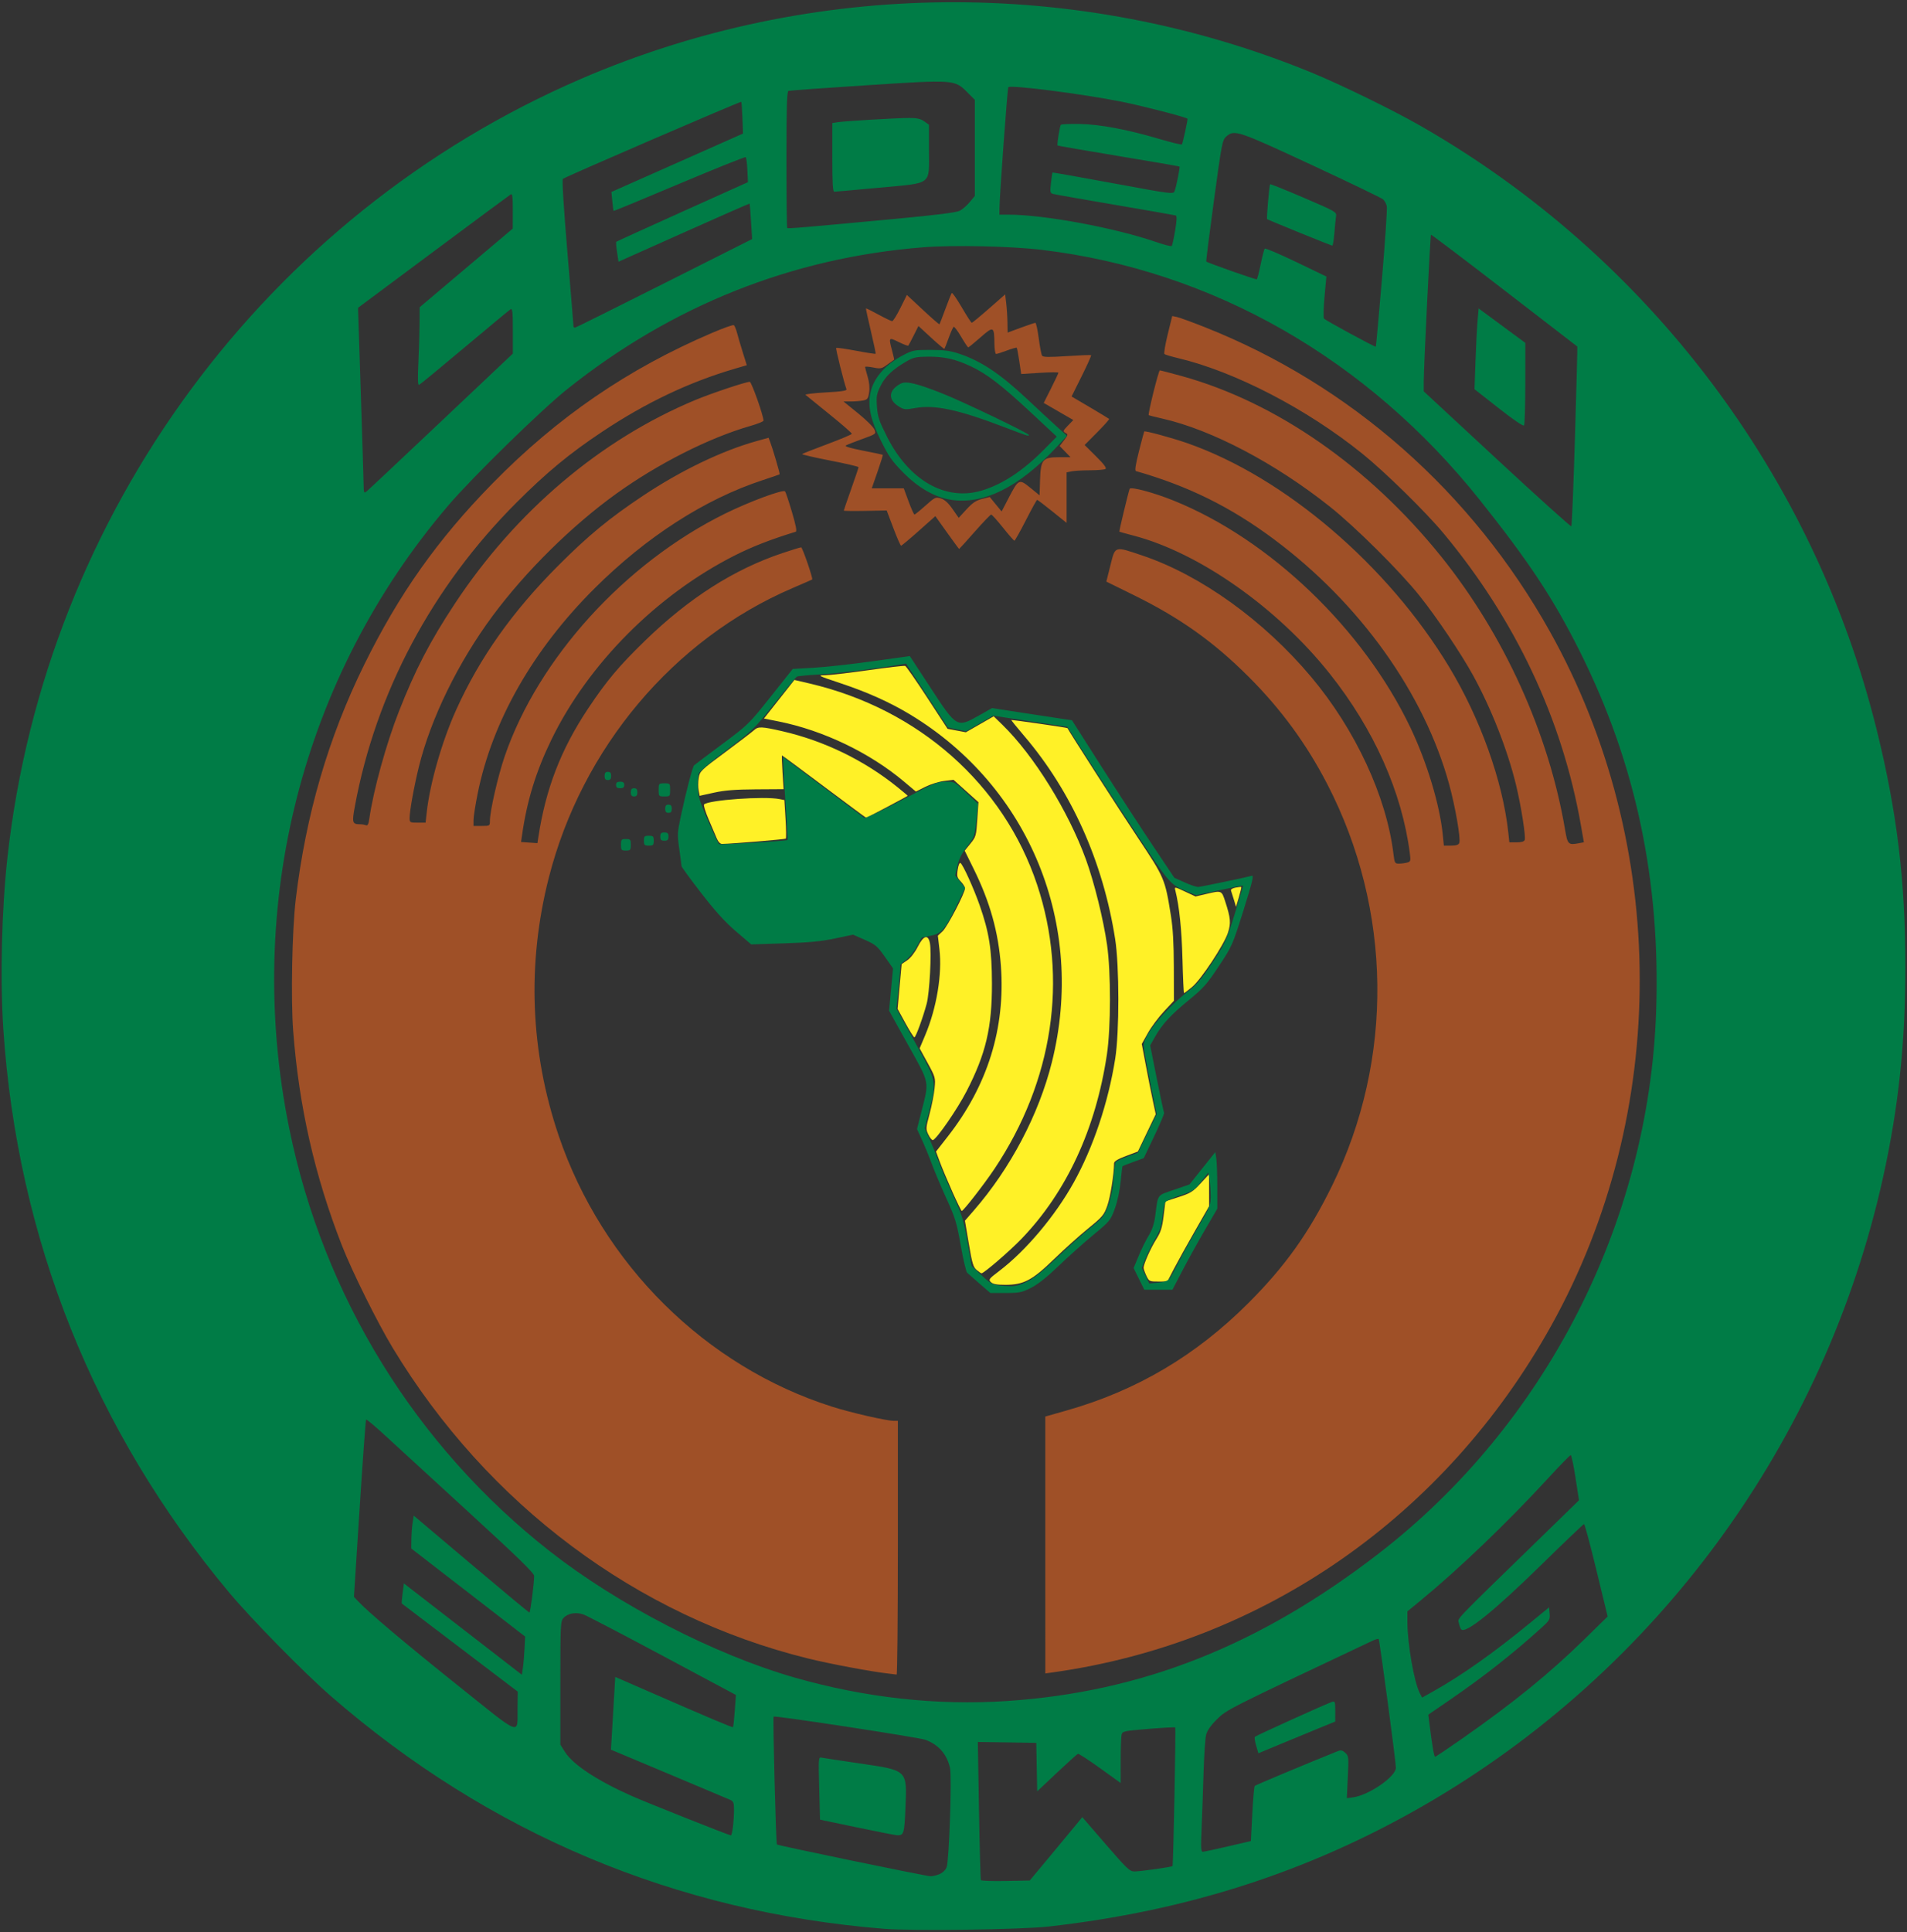 <?xml version="1.0" encoding="UTF-8" standalone="no"?>
<svg
   xmlns:dc="http://purl.org/dc/elements/1.1/"
   xmlns:cc="http://creativecommons.org/ns#"
   xmlns:rdf="http://www.w3.org/1999/02/22-rdf-syntax-ns#"
   xmlns:svg="http://www.w3.org/2000/svg"
   xmlns="http://www.w3.org/2000/svg"
   viewBox="0 0 372.48 377.28"
   height="377.28"
   width="372.48"
   id="svg2"
   version="1.1">
  <rect x="0" y="0" width="372.48" height="377.28" fill="#333333" stroke="none"/>
  <defs
     id="defs6" />
  <g
     transform="translate(-219.576,-697.479)"
     id="g4589">
    <path
       id="path4575"
       d="m 413.113,947.826 c -0.493,-0.493 -0.382,-0.642 1.611,-2.151 5.199,-3.936 10.946,-10.757 14.583,-17.309 3.813,-6.868 6.741,-15.614 8.098,-24.181 0.817,-5.162 0.809,-18.097 -0.015,-23.349 -2.37,-15.108 -8.523,-28.834 -17.786,-39.679 -1.41,-1.651 -2.529,-3.036 -2.486,-3.079 0.083,-0.083 10.918,1.477 10.96,1.578 0.232,0.557 10.142,15.983 13.702,21.331 5.276,7.924 5.337,8.068 6.488,15.209 0.405,2.513 0.572,5.407 0.583,10.112 l 0.016,6.592 -1.948,2.083 c -1.071,1.146 -2.484,3.042 -3.139,4.213 l -1.191,2.129 0.803,4.235 c 0.442,2.329 1.055,5.418 1.364,6.863 l 0.561,2.629 -1.745,3.638 -1.745,3.638 -2.32,0.873 c -1.61,0.606 -2.322,1.039 -2.326,1.413 -0.023,2.17 -0.727,6.602 -1.313,8.261 -0.655,1.856 -0.923,2.175 -3.773,4.498 -1.687,1.375 -4.659,4.044 -6.604,5.93 -4.296,4.166 -5.964,5.051 -9.524,5.051 -1.735,0 -2.456,-0.134 -2.852,-0.53 z m 30.372,-1.241 c -0.297,-0.622 -0.539,-1.323 -0.539,-1.557 0,-0.743 1.36,-3.808 2.482,-5.592 0.882,-1.402 1.146,-2.244 1.43,-4.55 l 0.348,-2.83 2.59,-0.836 c 2.296,-0.741 2.779,-1.041 4.262,-2.65 l 1.672,-1.814 0.008,3.121 0.008,3.121 -2.8,4.893 c -1.54,2.691 -3.376,6.001 -4.08,7.356 l -1.28,2.462 -1.781,0.003 c -1.725,0.003 -1.798,-0.032 -2.32,-1.127 z m -33.151,-1.133 c -0.661,-0.55 -0.881,-1.288 -1.529,-5.13 l -0.757,-4.487 1.723,-1.979 c 7.165,-8.229 12.704,-18.743 15.264,-28.976 6.691,-26.745 -4.334,-53.776 -27.685,-67.881 -3.966,-2.396 -8.331,-4.357 -13.604,-6.114 -4.386,-1.461 -4.552,-1.546 -3.04,-1.557 0.88,-0.006 4.686,-0.449 8.459,-0.983 3.772,-0.534 7.019,-0.91 7.216,-0.835 0.197,0.075 2.139,2.869 4.317,6.208 l 3.959,6.071 1.785,0.339 1.785,0.339 2.72,-1.559 2.72,-1.559 1.708,1.664 c 6.136,5.977 12.874,16.843 16.312,26.304 1.616,4.448 3.404,11.67 4.119,16.64 0.771,5.356 0.756,16.199 -0.029,21.44 -2.172,14.504 -7.852,26.778 -16.624,35.923 -2.318,2.417 -7.421,6.815 -7.874,6.787 -0.095,-0.006 -0.52,-0.3 -0.944,-0.653 z m -4.743,-15.265 c -0.921,-2.063 -2.017,-4.672 -2.435,-5.799 l -0.76,-2.048 2.306,-2.95 c 7.78,-9.953 11.267,-21.145 10.372,-33.296 -0.488,-6.623 -2.134,-12.497 -5.304,-18.925 l -1.769,-3.587 1.119,-1.373 c 1.072,-1.315 1.129,-1.515 1.344,-4.733 l 0.224,-3.36 -2.432,-2.183 -2.432,-2.183 -1.84,0.225 c -1.012,0.124 -2.667,0.64 -3.678,1.147 l -1.838,0.922 -2.322,-1.953 c -6.693,-5.631 -15.773,-9.988 -24.435,-11.726 l -2.913,-0.584 2.273,-2.888 c 1.25,-1.589 2.587,-3.284 2.971,-3.767 l 0.698,-0.879 2.982,0.697 c 21.277,4.976 37.903,19.682 44.432,39.302 6.117,18.379 3.122,38.319 -8.33,55.458 -2.003,2.997 -6.07,8.229 -6.4,8.232 -0.088,9.6e-4 -0.914,-1.686 -1.835,-3.749 z m -4.673,-11.136 c -0.534,-1.12 -0.527,-1.251 0.229,-4.086 0.429,-1.611 0.868,-3.865 0.975,-5.009 0.19,-2.037 0.162,-2.138 -1.363,-4.924 l -1.557,-2.844 1.078,-2.556 c 2.256,-5.35 3.351,-11.961 2.786,-16.819 l -0.306,-2.627 0.936,-0.876 c 0.917,-0.858 4.362,-7.466 4.367,-8.378 0.002,-0.254 -0.368,-0.85 -0.822,-1.324 -0.732,-0.764 -0.8,-1.027 -0.604,-2.334 0.131,-0.875 0.353,-1.391 0.547,-1.272 0.473,0.292 2.583,4.938 3.73,8.212 1.868,5.33 2.396,8.677 2.411,15.26 0.019,8.658 -1.181,13.755 -4.976,21.12 -1.765,3.425 -5.772,9.246 -6.541,9.5 -0.186,0.061 -0.586,-0.409 -0.89,-1.045 z m -4.502,-21.797 -1.524,-2.782 0.397,-4.367 0.397,-4.367 1.094,-0.75 c 0.645,-0.442 1.48,-1.514 2.034,-2.612 1.139,-2.257 2.056,-2.531 2.396,-0.717 0.349,1.859 -0.074,9.723 -0.635,11.815 -0.736,2.745 -2.135,6.56 -2.406,6.56 -0.127,0 -0.916,-1.252 -1.754,-2.782 z M 450.538,884.756 c -0.146,-5.769 -0.621,-10.332 -1.4,-13.439 -0.178,-0.71 -0.152,-0.706 1.886,0.248 l 2.066,0.967 2.048,-0.483 c 3.08,-0.726 3.034,-0.744 3.767,1.508 1.041,3.2 1.124,4.183 0.512,6.061 -0.766,2.351 -5.235,9.109 -6.995,10.579 -0.79,0.66 -1.499,1.2 -1.576,1.2 -0.077,0 -0.215,-2.988 -0.307,-6.64 z m 10.053,-11.576 c -0.226,-0.754 -0.48,-1.552 -0.565,-1.774 -0.097,-0.252 0.231,-0.48 0.874,-0.609 0.566,-0.113 1.072,-0.163 1.124,-0.11 0.053,0.053 -0.156,0.943 -0.463,1.979 l -0.559,1.884 z M 359.596,861.236 c -0.241,-0.572 -0.958,-2.252 -1.594,-3.733 -0.636,-1.481 -1.043,-2.806 -0.905,-2.944 0.869,-0.869 11.755,-1.645 14.729,-1.05 l 0.958,0.192 0.226,3.677 c 0.125,2.022 0.148,3.755 0.053,3.85 -0.143,0.143 -10.476,1.005 -12.452,1.039 -0.352,0.006 -0.747,-0.395 -1.014,-1.03 z m 20.951,-10.16 c -4.459,-3.344 -8.16,-6.08 -8.224,-6.08 -0.064,0 -0.02,1.48 0.097,3.289 l 0.213,3.289 -5.403,0.034 c -4.042,0.025 -6.107,0.189 -8.2,0.649 l -2.797,0.615 -0.199,-1.059 c -0.109,-0.583 -0.103,-1.67 0.015,-2.417 0.206,-1.313 0.376,-1.478 5.175,-5.038 2.729,-2.024 5.269,-3.964 5.644,-4.31 0.801,-0.74 1.48,-0.714 5.519,0.213 8.149,1.87 15.99,5.677 22.48,10.915 1.1,0.888 2,1.648 2,1.69 1e-5,0.084 -7.953,4.292 -8.112,4.292 -0.055,0 -3.748,-2.736 -8.208,-6.08 z"
       style="fill:#fff127;fill-opacity:1;stroke-width:0.32" />
    <path
       id="path4573"
       d="m 393.346,1024.294 c -3.301,-0.351 -11.517,-1.883 -15.927,-2.971 -33.448,-8.246 -62.638,-30.063 -81.126,-60.633 -3.008,-4.973 -7.927,-14.886 -9.932,-20.015 -5.33,-13.632 -8.398,-27.141 -9.521,-41.92 -0.471,-6.196 -0.21,-19.678 0.495,-25.6 1.975,-16.585 6.375,-31.668 13.395,-45.92 6.779,-13.763 14.311,-24.402 25.001,-35.317 12.726,-12.993 26.485,-22.424 42.971,-29.457 2.153,-0.918 4.044,-1.591 4.201,-1.494 0.157,0.097 0.446,0.791 0.642,1.542 0.196,0.751 0.704,2.472 1.128,3.824 l 0.771,2.458 -2.289,0.669 c -8.954,2.618 -17.425,6.64 -25.969,12.331 -6.374,4.245 -10.77,7.875 -16.658,13.754 -16.552,16.525 -27.592,37.272 -31.659,59.499 -0.562,3.07 -0.47,3.376 1.011,3.386 0.382,0 0.904,0.086 1.161,0.184 0.354,0.136 0.52,-0.194 0.686,-1.36 0.782,-5.483 3.29,-14.559 5.763,-20.852 3.216,-8.186 6.072,-13.69 10.901,-21.007 11.935,-18.086 28.497,-32.108 47.034,-39.824 3.124,-1.3 9.824,-3.537 10.596,-3.537 0.345,0 2.685,6.609 2.685,7.585 0,0.163 -1.188,0.637 -2.64,1.055 -7.989,2.297 -17.992,7.359 -26.16,13.239 -8.629,6.211 -17.665,15.136 -24.079,23.782 -6.743,9.09 -12.112,20.071 -14.443,29.539 -0.933,3.789 -1.799,8.585 -1.799,9.962 0,0.885 0.056,0.918 1.559,0.918 h 1.559 l 0.22,-2 c 0.625,-5.674 2.975,-13.865 5.736,-19.988 4.605,-10.212 11.009,-19.255 20.026,-28.274 5.842,-5.844 9.899,-9.183 16.496,-13.579 7.394,-4.926 15.397,-8.775 22.18,-10.667 l 2.336,-0.651 0.284,0.748 c 0.567,1.491 1.976,6.306 1.872,6.394 -0.059,0.05 -1.547,0.562 -3.307,1.139 -11.284,3.699 -22.691,11.037 -32.825,21.117 -12.023,11.959 -19.993,25.933 -22.84,40.042 -0.448,2.222 -0.815,4.562 -0.815,5.2 v 1.16 h 1.6 c 1.579,0 1.6,-0.013 1.6,-1 0,-1.901 1.579,-8.789 2.891,-12.607 6.561,-19.103 23.472,-37.72 43.029,-47.371 4.704,-2.322 11.315,-4.776 11.729,-4.355 0.115,0.117 0.715,1.914 1.334,3.993 0.777,2.612 1.009,3.816 0.751,3.895 -4.874,1.495 -8.496,2.904 -11.916,4.633 -15.202,7.689 -28.65,21.205 -35.83,36.012 -3.006,6.2 -4.744,11.859 -5.714,18.609 l -0.191,1.329 1.6,0.111 1.6,0.111 0.171,-1.12 c 1.45,-9.513 4.416,-17.189 9.72,-25.155 3.604,-5.413 6.044,-8.32 11.117,-13.245 8.606,-8.354 17.397,-13.957 26.872,-17.126 1.831,-0.613 3.464,-1.114 3.629,-1.114 0.255,0 2.349,6.093 2.157,6.277 -0.037,0.035 -1.77,0.794 -3.851,1.687 -23.232,9.959 -41.134,31.225 -47.59,56.529 -4.29,16.815 -3.633,34.006 1.927,50.387 8.526,25.122 28.69,45.093 53.445,52.932 3.705,1.173 10.586,2.748 12.006,2.748 h 0.795 v 24.8 c 0,13.64 -0.108,24.777 -0.24,24.749 -0.132,-0.028 -0.744,-0.105 -1.36,-0.17 z m 30.4,-25.138 v -25.079 l 4.171,-1.184 c 13.676,-3.883 25.266,-10.735 35.522,-21 7.173,-7.18 11.781,-13.643 16.323,-22.897 12.118,-24.686 11.763,-53.871 -0.954,-78.433 -4.071,-7.863 -9.032,-14.63 -15.357,-20.947 -6.816,-6.808 -13.37,-11.472 -22.304,-15.874 l -5.478,-2.699 0.798,-3.183 c 0.961,-3.833 0.728,-3.763 6.252,-1.904 11.395,3.834 23.711,12.688 32.943,23.681 8.668,10.322 14.741,23.392 16.096,34.64 0.207,1.72 0.277,1.84 1.065,1.836 0.464,0 1.178,-0.094 1.587,-0.204 0.693,-0.186 0.73,-0.311 0.534,-1.836 -1.53,-11.928 -7.009,-24.199 -15.662,-35.076 -10.217,-12.843 -25.471,-23.576 -38.262,-26.924 -1.492,-0.391 -2.756,-0.739 -2.808,-0.774 -0.085,-0.058 1.685,-7.425 2.009,-8.364 0.168,-0.486 4.701,0.721 8.573,2.282 18.826,7.59 37.07,25.075 46.277,44.353 3.201,6.702 5.722,15.042 6.307,20.867 l 0.217,2.16 h 1.406 c 1.015,0 1.463,-0.148 1.61,-0.531 0.306,-0.798 -0.774,-7.032 -1.982,-11.441 -4.867,-17.757 -17.401,-35.296 -34.169,-47.81 -8.487,-6.334 -16.766,-10.427 -27.003,-13.349 -0.258,-0.074 -0.082,-1.247 0.585,-3.885 0.525,-2.079 0.988,-3.812 1.028,-3.853 0.18,-0.18 5.455,1.252 8.387,2.276 19.034,6.646 39.138,23.811 51.151,43.673 6.097,10.081 10.469,22.285 11.563,32.28 l 0.219,2 h 1.409 c 0.939,0 1.468,-0.155 1.588,-0.467 0.244,-0.635 -0.702,-6.624 -1.694,-10.733 -1.639,-6.787 -4.851,-14.976 -8.411,-21.44 -2.351,-4.269 -7.128,-11.366 -10.448,-15.52 -3.83,-4.793 -12.529,-13.436 -17.498,-17.385 -10.688,-8.494 -23.082,-15.009 -32.709,-17.194 -1.408,-0.32 -2.614,-0.62 -2.679,-0.667 -0.212,-0.153 1.919,-8.754 2.169,-8.754 0.133,0 2.03,0.492 4.216,1.095 18.421,5.072 36.625,17.718 50.712,35.225 12.326,15.319 21.054,34.567 24.235,53.44 0.47,2.788 0.639,2.954 2.618,2.583 l 1.046,-0.196 -0.603,-3.433 c -3.617,-20.595 -12.767,-40.017 -26.793,-56.873 -3.512,-4.22 -11.47,-12.023 -15.915,-15.604 -10.838,-8.732 -24.873,-16.001 -35.966,-18.629 -1.32,-0.313 -2.513,-0.67 -2.65,-0.794 -0.138,-0.124 0.148,-1.845 0.635,-3.824 l 0.885,-3.599 0.883,0.177 c 0.486,0.097 2.936,0.989 5.445,1.981 28.473,11.261 52.239,32.219 67.465,59.492 23.282,41.705 23.367,93.937 0.221,135.52 -20.718,37.221 -56.204,61.904 -97.283,67.666 l -1.52,0.213 z m -19.188,-197.686 -2.289,-3.206 -3.244,2.886 c -1.784,1.587 -3.336,2.886 -3.45,2.886 -0.113,0 -0.791,-1.548 -1.507,-3.44 l -1.301,-3.44 -4.19,0.08 c -2.305,0.044 -4.19,0.017 -4.19,-0.059 0,-0.076 0.648,-1.965 1.44,-4.198 0.792,-2.233 1.44,-4.157 1.44,-4.276 0,-0.119 -2.516,-0.706 -5.59,-1.304 -3.075,-0.598 -5.515,-1.163 -5.422,-1.256 0.093,-0.093 2.302,-0.964 4.909,-1.937 2.607,-0.973 4.763,-1.881 4.791,-2.019 0.027,-0.138 -1.934,-1.851 -4.359,-3.806 -2.425,-1.955 -4.532,-3.665 -4.682,-3.799 -0.15,-0.134 1.622,-0.348 3.938,-0.476 3.167,-0.175 4.173,-0.332 4.058,-0.633 -0.47,-1.225 -2.143,-7.921 -2.012,-8.053 0.086,-0.086 1.831,0.161 3.878,0.548 2.048,0.387 3.768,0.651 3.824,0.586 0.056,-0.065 -0.361,-2.062 -0.925,-4.438 -0.564,-2.376 -0.995,-4.361 -0.958,-4.412 0.037,-0.051 1.13,0.487 2.429,1.196 1.299,0.708 2.51,1.289 2.69,1.292 0.181,0 0.901,-1.149 1.6,-2.559 l 1.271,-2.563 3.134,2.922 c 1.724,1.607 3.18,2.869 3.236,2.803 0.056,-0.066 0.577,-1.415 1.158,-2.999 0.581,-1.584 1.141,-2.979 1.244,-3.101 0.103,-0.121 0.98,1.136 1.948,2.795 0.968,1.659 1.847,3.018 1.954,3.021 0.106,0 1.618,-1.244 3.36,-2.771 l 3.166,-2.776 0.208,1.736 c 0.115,0.955 0.223,2.632 0.24,3.728 l 0.032,1.992 2.582,-0.952 c 1.42,-0.523 2.697,-0.952 2.839,-0.952 0.141,0 0.436,1.349 0.654,2.999 0.218,1.649 0.508,3.179 0.645,3.4 0.194,0.314 1.244,0.336 4.844,0.102 2.528,-0.165 4.663,-0.248 4.744,-0.186 0.081,0.062 -0.744,1.903 -1.834,4.09 l -1.981,3.977 3.594,2.119 c 1.977,1.165 3.658,2.182 3.737,2.259 0.079,0.077 -0.966,1.255 -2.321,2.618 l -2.464,2.478 2.234,2.217 c 1.545,1.533 2.113,2.294 1.841,2.467 -0.216,0.138 -1.564,0.252 -2.994,0.255 -1.43,0 -3.05,0.095 -3.6,0.205 l -1,0.2 v 4.931 4.931 l -2.797,-2.251 c -1.538,-1.238 -2.87,-2.249 -2.96,-2.247 -0.09,0 -1.082,1.802 -2.204,4 -1.122,2.198 -2.13,3.988 -2.24,3.978 -0.11,-0.01 -1.115,-1.162 -2.233,-2.56 -1.118,-1.398 -2.15,-2.541 -2.294,-2.541 -0.143,0 -1.594,1.512 -3.223,3.36 -1.63,1.848 -2.996,3.36 -3.036,3.36 -0.04,0 -1.103,-1.442 -2.362,-3.206 z m 6.821,-6.558 1.519,-0.386 1.158,1.413 1.158,1.413 1.383,-2.658 c 1.925,-3.7 2.034,-3.751 4.23,-1.96 l 1.8,1.467 0.093,-2.996 c 0.124,-3.988 0.508,-4.449 3.706,-4.449 h 2.247 l -1.06,-1.093 -1.06,-1.093 0.855,-1.121 c 0.801,-1.05 0.818,-1.141 0.277,-1.446 -0.531,-0.299 -0.492,-0.414 0.477,-1.417 l 1.056,-1.092 -2.889,-1.667 -2.889,-1.668 1.434,-2.855 c 0.789,-1.57 1.434,-2.944 1.434,-3.053 0,-0.109 -1.636,-0.096 -3.636,0.029 l -3.636,0.227 -0.371,-2.496 c -0.204,-1.373 -0.43,-2.555 -0.502,-2.627 -0.072,-0.072 -0.938,0.171 -1.925,0.54 -0.987,0.369 -1.933,0.671 -2.102,0.671 -0.169,0 -0.318,-0.9 -0.33,-2 -0.039,-3.431 -0.162,-3.487 -2.715,-1.244 -1.222,1.074 -2.3,1.955 -2.396,1.958 -0.095,0 -0.721,-0.93 -1.39,-2.075 -0.669,-1.144 -1.326,-2.013 -1.46,-1.93 -0.134,0.083 -0.57,1.055 -0.969,2.16 -0.399,1.105 -0.774,2.064 -0.833,2.129 -0.059,0.066 -1.225,-0.911 -2.591,-2.17 l -2.484,-2.289 -0.928,1.849 c -0.51,1.017 -0.987,1.914 -1.059,1.992 -0.072,0.078 -0.919,-0.244 -1.882,-0.717 -1.955,-0.959 -1.974,-0.933 -1.279,1.679 0.255,0.96 0.434,1.758 0.396,1.773 -0.037,0.015 -0.62,0.435 -1.295,0.932 -1.144,0.843 -1.334,0.883 -2.8,0.593 -0.865,-0.171 -1.573,-0.214 -1.573,-0.095 0,0.119 0.224,0.969 0.497,1.89 0.321,1.081 0.423,2.167 0.289,3.064 -0.184,1.227 -0.322,1.413 -1.177,1.584 -0.533,0.106 -1.613,0.194 -2.4,0.194 h -1.432 l 2.864,2.32 c 1.575,1.276 3.012,2.704 3.194,3.174 0.328,0.849 0.312,0.861 -2.432,1.851 -1.519,0.548 -2.953,1.115 -3.186,1.26 -0.263,0.163 1.009,0.54 3.36,0.996 2.081,0.403 3.828,0.768 3.881,0.81 0.053,0.042 -0.41,1.533 -1.029,3.313 l -1.126,3.236 h 3.124 3.124 l 0.945,2.559 c 0.52,1.407 1.035,2.559 1.144,2.56 0.11,7e-4 1.075,-0.779 2.144,-1.734 1.857,-1.657 1.993,-1.72 3.013,-1.407 0.744,0.228 1.435,0.853 2.276,2.056 l 1.208,1.728 1.517,-1.65 c 1.168,-1.27 1.866,-1.738 3.036,-2.035 z"
       style="fill:#9f5027;fill-opacity:1;stroke-width:0.32" />
    <path
       id="path4565"
       d="m 392.226,1074.1 c -40.71,-3.283 -77.154,-18.607 -108.002,-45.414 -5.262,-4.573 -15.584,-15.084 -19.963,-20.33 -26.27,-31.47 -41.3,-68.988 -44.035,-109.92 -0.663,-9.928 -0.332,-23.391 0.83,-33.76 7.509,-66.989 50.481,-125.241 111.971,-151.783 45.221,-19.52 96.954,-19.981 142.653,-1.27 5.695,2.332 15.957,7.34 21.285,10.389 44.572,25.501 76.891,68.27 89.187,118.025 3.968,16.055 5.596,29.54 5.593,46.327 -0.003,14.683 -1.342,27.303 -4.343,40.91 -11.421,51.786 -44.194,96.569 -89.896,122.842 -22.373,12.861 -46.124,20.509 -73.12,23.543 -5.415,0.609 -26.501,0.898 -32.16,0.442 z m 32.743,-14.544 c 2.345,-2.816 4.654,-5.601 5.131,-6.189 l 0.868,-1.069 4.593,5.309 c 4.124,4.767 4.695,5.308 5.589,5.299 1.249,-0.013 7.255,-0.863 7.446,-1.053 0.157,-0.157 0.677,-26.859 0.526,-27.069 -0.052,-0.073 -2.387,0.053 -5.189,0.28 -4.749,0.385 -5.107,0.459 -5.277,1.092 -0.1,0.374 -0.184,2.659 -0.187,5.078 l -0.004,4.398 -4.027,-2.896 c -2.215,-1.593 -4.157,-2.852 -4.316,-2.798 -0.159,0.054 -2.015,1.724 -4.124,3.712 l -3.835,3.615 -0.089,-4.735 -0.089,-4.735 -5.709,-0.088 -5.709,-0.087 0.229,13.367 c 0.126,7.352 0.294,13.479 0.373,13.616 0.079,0.137 2.257,0.209 4.84,0.16 l 4.696,-0.088 z m -21.908,3.879 c 0.635,-0.265 1.199,-0.807 1.417,-1.36 0.483,-1.224 1.043,-17.671 0.66,-19.375 -0.601,-2.676 -2.245,-4.56 -4.798,-5.497 -1.313,-0.482 -29.411,-4.776 -29.656,-4.532 -0.183,0.183 0.446,24.776 0.639,24.968 0.205,0.205 28.88,6.137 29.953,6.196 0.402,0.022 1.205,-0.158 1.785,-0.4 z m -16.115,-9.137 -7.2,-1.508 -0.16,-6.124 c -0.157,-5.998 -0.147,-6.121 0.48,-5.985 0.352,0.077 3.662,0.58 7.355,1.119 9.465,1.381 9.319,1.242 9.017,8.553 -0.214,5.182 -0.323,5.544 -1.652,5.482 -0.352,-0.016 -3.88,-0.708 -7.84,-1.538 z m 72.48,3.711 4.48,-1.04 0.268,-5.267 c 0.148,-2.897 0.366,-5.37 0.485,-5.496 0.169,-0.178 9.244,-3.981 16.11,-6.75 0.719,-0.29 0.981,-0.244 1.562,0.276 0.67,0.599 0.69,0.79 0.505,4.745 l -0.193,4.121 1.195,-0.16 c 3.113,-0.418 8.388,-4.056 8.388,-5.785 0,-1.186 -3.181,-24.945 -3.365,-25.128 -0.09,-0.09 -0.629,0.057 -1.199,0.326 -28.386,13.411 -28.489,13.462 -30.37,15.325 -1.236,1.224 -1.916,2.195 -2.134,3.048 -0.176,0.689 -0.405,4.132 -0.509,7.652 -0.104,3.52 -0.276,8.38 -0.382,10.8 -0.158,3.598 -0.113,4.398 0.243,4.387 0.24,-0.01 2.452,-0.481 4.916,-1.053 z m 5.503,-19.676 c -0.243,-0.824 -0.357,-1.596 -0.252,-1.716 0.201,-0.232 14.052,-6.499 15.094,-6.83 0.563,-0.179 0.615,-0.023 0.612,1.826 l -0.004,2.022 -3.276,1.336 c -1.802,0.735 -5.179,2.129 -7.504,3.098 l -4.228,1.762 -0.442,-1.498 z m -102.19,15.862 c 0.111,-0.924 0.203,-2.413 0.205,-3.309 0.002,-1.381 -0.107,-1.678 -0.717,-1.953 -0.396,-0.178 -5.805,-2.457 -12.02,-5.065 l -11.3,-4.741 0.213,-3.547 c 0.117,-1.951 0.306,-5.147 0.42,-7.104 l 0.207,-3.557 5.6,2.444 c 12.951,5.651 17.29,7.487 17.403,7.362 0.066,-0.072 0.221,-1.515 0.345,-3.205 l 0.225,-3.073 -14.298,-7.647 c -7.864,-4.206 -14.824,-7.836 -15.466,-8.066 -1.447,-0.519 -3.047,-0.25 -3.89,0.654 -0.615,0.66 -0.639,1.136 -0.639,12.723 v 12.037 l 0.914,1.441 c 1.567,2.471 6.329,5.604 13.057,8.591 2.911,1.292 18.971,7.674 19.344,7.687 0.107,0 0.286,-0.749 0.397,-1.673 z m 142.627,-17.364 c 9.916,-6.944 16.856,-12.587 23.62,-19.206 l 4.6,-4.501 -2.189,-9.025 c -1.204,-4.964 -2.292,-9.025 -2.418,-9.025 -0.126,0 -3.882,3.579 -8.347,7.954 -9.162,8.977 -14.761,13.497 -15.635,12.623 -0.152,-0.152 -0.362,-0.705 -0.465,-1.227 -0.209,-1.057 -1.548,0.346 15.576,-16.322 l 7.88,-7.671 -0.68,-4.412 c -0.374,-2.427 -0.795,-4.412 -0.936,-4.413 -0.141,-3.2e-4 -2.149,2.058 -4.463,4.574 -7.946,8.639 -17.482,17.772 -24.99,23.933 l -2.452,2.012 0.006,2.114 c 0.013,4.255 1.315,11.709 2.419,13.844 l 0.454,0.878 2.32,-1.304 c 5.453,-3.064 11.624,-7.426 18.637,-13.173 l 3.843,-3.149 0.107,1.229 c 0.098,1.132 -0.028,1.351 -1.6,2.772 -5.649,5.109 -11.315,9.56 -17.982,14.131 l -4.115,2.821 0.203,1.633 c 0.545,4.388 0.921,6.593 1.123,6.593 0.123,0 2.59,-1.658 5.483,-3.684 z m -184.698,-5.956 0.038,-3.08 -11.28,-8.571 c -6.204,-4.714 -11.321,-8.601 -11.372,-8.639 -0.05,-0.037 0.022,-0.935 0.16,-1.994 l 0.252,-1.927 11.52,8.916 11.52,8.916 0.203,-1.359 c 0.112,-0.748 0.256,-2.425 0.32,-3.728 l 0.117,-2.369 -11.12,-8.598 -11.12,-8.598 0.024,-1.824 c 0.013,-1.003 0.121,-2.449 0.24,-3.212 l 0.216,-1.387 11.2,9.461 c 6.16,5.204 11.288,9.464 11.395,9.467 0.189,0.01 0.925,-5.679 0.925,-7.148 0,-0.554 -3.082,-3.556 -12.719,-12.389 -6.995,-6.411 -14.343,-13.153 -16.329,-14.981 -1.986,-1.828 -3.683,-3.251 -3.772,-3.162 -0.089,0.089 -0.66,7.913 -1.269,17.386 l -1.107,17.224 0.718,0.77 c 2.042,2.191 9.171,8.216 19.391,16.388 13.004,10.399 11.782,9.941 11.849,4.439 z m 95.558,-1.248 c 26.423,-1.748 49.398,-10.857 72.64,-28.8 32.564,-25.141 52.765,-64.595 54.188,-105.832 0.88,-25.529 -3.98,-48.488 -14.873,-70.256 -5.159,-10.308 -9.844,-17.41 -19.467,-29.504 -22.003,-27.654 -52.241,-44.949 -85.608,-48.963 -6.025,-0.725 -17.328,-0.971 -23.201,-0.506 -25.664,2.033 -49.11,11.381 -69.599,27.751 -5.04,4.026 -18.458,17.148 -23.148,22.635 -28.55,33.407 -39.965,78.064 -31.093,121.643 6.685,32.837 24.726,62.092 50.962,82.638 13.28,10.401 32.152,20.133 47.681,24.59 13.784,3.956 27.805,5.511 41.518,4.604 z m -5.282,-81.466 c -1.143,-0.986 -2.25,-1.958 -2.46,-2.16 -0.21,-0.202 -0.773,-2.592 -1.25,-5.312 -0.777,-4.426 -1.068,-5.383 -2.771,-9.12 -1.047,-2.296 -2.328,-5.327 -2.847,-6.735 -0.519,-1.408 -1.39,-3.533 -1.936,-4.722 l -0.992,-2.162 0.83,-3.278 c 1.574,-6.214 1.726,-5.433 -2.549,-13.123 l -3.735,-6.719 0.387,-4.131 0.387,-4.131 -1.606,-2.28 c -1.459,-2.071 -1.816,-2.372 -3.905,-3.292 l -2.298,-1.012 -3.547,0.746 c -2.691,0.566 -5.092,0.795 -9.947,0.95 l -6.4,0.205 -2.957,-2.525 c -2.127,-1.816 -4.034,-3.916 -6.799,-7.485 -2.113,-2.728 -3.848,-5.104 -3.855,-5.28 -0.007,-0.176 -0.204,-1.673 -0.437,-3.326 -0.399,-2.821 -0.38,-3.215 0.299,-6.4 1.035,-4.849 2.296,-9.673 2.604,-9.96 0.145,-0.135 2.601,-1.986 5.457,-4.113 5.111,-3.807 5.261,-3.954 9.495,-9.281 l 4.302,-5.413 4.105,-0.235 c 2.258,-0.129 7.404,-0.696 11.436,-1.258 l 7.331,-1.023 4.13,6.312 c 5.034,7.695 5.077,7.719 9.408,5.271 l 2.522,-1.426 5.92,0.914 c 3.256,0.503 6.768,1.036 7.804,1.186 l 1.884,0.272 5.807,9.12 c 3.194,5.016 7.694,11.937 10,15.38 l 4.193,6.26 2.036,0.918 c 1.12,0.505 2.314,0.899 2.654,0.875 0.597,-0.041 9.402,-1.878 10.463,-2.183 0.409,-0.117 0.054,1.336 -1.655,6.769 -2.139,6.802 -2.22,6.985 -4.807,10.89 -2.296,3.465 -3.029,4.297 -5.752,6.524 -3.604,2.947 -5.325,4.805 -6.69,7.224 l -0.971,1.721 1.29,6.462 c 0.71,3.554 1.354,6.565 1.432,6.692 0.078,0.126 -0.785,2.171 -1.918,4.543 l -2.059,4.313 -2.016,0.738 c -1.109,0.406 -2.062,0.772 -2.118,0.814 -0.056,0.041 -0.226,1.398 -0.378,3.014 -0.166,1.771 -0.618,3.877 -1.136,5.297 -0.837,2.296 -0.95,2.432 -4.258,5.172 -1.869,1.548 -4.912,4.272 -6.762,6.053 -2.249,2.166 -4.024,3.571 -5.355,4.24 -1.803,0.907 -2.271,1.001 -4.962,1.001 h -2.971 z m 9.348,-0.48 c 1.343,-0.678 3.203,-2.176 5.859,-4.72 2.14,-2.05 5.055,-4.663 6.477,-5.807 2.401,-1.931 2.645,-2.24 3.413,-4.32 0.545,-1.477 0.897,-3.24 1.032,-5.176 0.113,-1.615 0.295,-3.08 0.404,-3.256 0.109,-0.176 1.132,-0.662 2.274,-1.081 l 2.076,-0.761 1.833,-3.758 1.833,-3.758 -1.271,-6.305 c -0.699,-3.468 -1.272,-6.64 -1.273,-7.049 -0.006,-2.121 4.119,-7.105 9.05,-10.937 1.389,-1.079 2.504,-2.433 4.457,-5.41 2.455,-3.743 2.702,-4.284 4.296,-9.425 0.93,-3 1.661,-5.482 1.623,-5.515 -0.037,-0.033 -2.115,0.375 -4.618,0.907 l -4.549,0.967 -1.7,-0.69 c -3.379,-1.371 -3.46,-1.465 -10.274,-11.796 -3.568,-5.41 -7.992,-12.21 -9.829,-15.11 l -3.341,-5.273 -1.439,-0.22 c -0.791,-0.121 -4.056,-0.611 -7.256,-1.088 l -5.817,-0.868 -2.628,1.516 -2.628,1.516 -1.768,-0.355 c -0.972,-0.195 -1.799,-0.391 -1.838,-0.435 -0.038,-0.044 -1.887,-2.858 -4.107,-6.254 l -4.037,-6.174 -1.039,0.181 c -4.412,0.768 -12.661,1.781 -15.947,1.958 -2.185,0.118 -4.133,0.303 -4.329,0.412 -0.196,0.109 -2.183,2.496 -4.416,5.305 -3.954,4.974 -4.196,5.209 -9.294,9.015 -3.076,2.297 -5.329,4.206 -5.464,4.631 -0.126,0.398 -0.21,1.611 -0.187,2.697 0.036,1.654 0.355,2.694 1.967,6.413 1.058,2.442 2.029,4.533 2.157,4.648 0.188,0.169 13.191,-0.606 13.418,-0.8 0.036,-0.031 -0.141,-3.146 -0.393,-6.924 -0.252,-3.777 -0.462,-7.41 -0.466,-8.073 l -0.007,-1.205 7.76,5.812 c 4.268,3.197 7.907,5.925 8.087,6.064 0.183,0.141 3.348,-1.353 7.2,-3.399 6.366,-3.382 7.004,-3.652 8.655,-3.659 1.765,-0.008 1.805,0.014 4.068,2.152 l 2.286,2.16 -0.319,3.2 c -0.311,3.121 -0.355,3.247 -1.788,5.093 -1.043,1.343 -1.598,2.444 -1.912,3.79 l -0.443,1.897 0.972,1.227 0.972,1.227 -1.745,3.623 c -2.18,4.525 -2.862,5.299 -5.038,5.712 -0.916,0.174 -1.69,0.351 -1.721,0.394 -0.03,0.043 -0.464,0.841 -0.964,1.774 -0.5,0.933 -1.456,2.099 -2.125,2.591 -0.669,0.492 -1.16,0.953 -1.091,1.024 0.069,0.071 -0.071,2.001 -0.31,4.289 l -0.436,4.16 3.666,6.597 c 4.257,7.66 4.258,7.665 2.758,13.403 l -0.878,3.36 0.923,2.057 c 0.507,1.132 1.327,3.148 1.821,4.48 0.494,1.332 1.772,4.34 2.84,6.683 1.73,3.796 2.031,4.772 2.757,8.96 l 0.815,4.7 1.94,1.822 c 2.011,1.889 2.284,1.991 5.661,2.124 0.973,0.038 1.938,-0.233 3.336,-0.939 z m 21.748,-0.483 -1.044,-2.116 0.997,-2.396 c 0.548,-1.318 1.43,-3.098 1.958,-3.957 0.653,-1.062 1.054,-2.255 1.252,-3.728 0.606,-4.503 0.265,-4.019 3.666,-5.192 l 3.034,-1.046 2.521,-3.155 2.521,-3.155 0.197,1.19 c 0.108,0.655 0.198,3.138 0.2,5.518 l 0.004,4.328 -2.38,4.078 c -1.309,2.243 -3.281,5.804 -4.383,7.912 l -2.003,3.834 h -2.749 -2.749 z m 5.966,-0.028 c 0.239,-0.317 1.056,-1.8 1.817,-3.296 0.761,-1.496 2.477,-4.588 3.813,-6.872 2.316,-3.957 2.429,-4.243 2.412,-6.08 -0.01,-1.06 -0.12,-2.501 -0.244,-3.201 l -0.226,-1.273 -1.388,1.778 c -1.292,1.654 -1.576,1.839 -4.075,2.652 -1.499,0.488 -2.811,1.114 -2.968,1.415 -0.155,0.297 -0.382,1.548 -0.505,2.78 -0.175,1.755 -0.484,2.691 -1.427,4.32 -0.662,1.144 -1.523,2.887 -1.914,3.874 l -0.711,1.794 0.738,1.522 0.738,1.522 1.753,-0.18 c 1.155,-0.119 1.901,-0.377 2.187,-0.756 z M 340.866,862.436 c 0,-1.031 0.076,-1.12 0.96,-1.12 0.884,0 0.96,0.089 0.96,1.12 0,1.031 -0.076,1.12 -0.96,1.12 -0.884,0 -0.96,-0.089 -0.96,-1.12 z m 4.48,-0.8 c 0,-0.853 0.107,-0.96 0.96,-0.96 0.853,0 0.96,0.107 0.96,0.96 0,0.853 -0.107,0.96 -0.96,0.96 -0.853,0 -0.96,-0.107 -0.96,-0.96 z m 3.2,-0.8 c 0,-0.64 0.16,-0.8 0.8,-0.8 0.64,0 0.8,0.16 0.8,0.8 0,0.64 -0.16,0.8 -0.8,0.8 -0.64,0 -0.8,-0.16 -0.8,-0.8 z m 0.96,-5.44 c 0,-0.587 0.171,-0.8 0.64,-0.8 0.469,0 0.64,0.213 0.64,0.8 0,0.587 -0.171,0.8 -0.64,0.8 -0.469,0 -0.64,-0.213 -0.64,-0.8 z m -6.72,-3.2 c 0,-0.587 0.171,-0.8 0.64,-0.8 0.469,0 0.64,0.213 0.64,0.8 0,0.587 -0.171,0.8 -0.64,0.8 -0.469,0 -0.64,-0.213 -0.64,-0.8 z m 5.44,-0.48 c 0,-1.25 0.027,-1.28 1.12,-1.28 1.093,0 1.12,0.03 1.12,1.28 0,1.25 -0.027,1.28 -1.12,1.28 -1.093,0 -1.12,-0.03 -1.12,-1.28 z m -8.32,-0.96 c 0,-0.469 0.213,-0.64 0.8,-0.64 0.587,0 0.8,0.171 0.8,0.64 0,0.469 -0.213,0.64 -0.8,0.64 -0.587,0 -0.8,-0.171 -0.8,-0.64 z m -2.24,-1.76 c 0,-0.587 0.171,-0.8 0.64,-0.8 0.469,0 0.64,0.213 0.64,0.8 0,0.587 -0.171,0.8 -0.64,0.8 -0.469,0 -0.64,-0.213 -0.64,-0.8 z m 67.52,-53.949 c -3.096,-0.515 -6.248,-2.326 -9.151,-5.258 -2.206,-2.228 -2.86,-3.159 -4.399,-6.265 -1.98,-3.994 -2.566,-6.581 -2.082,-9.176 0.559,-2.992 2.926,-5.718 6.613,-7.616 1.675,-0.862 2.086,-0.936 5.179,-0.929 2.657,0.005 3.829,0.164 5.6,0.755 4.321,1.444 8.046,3.945 13.454,9.033 1.756,1.653 4.182,3.903 5.391,5 l 2.197,1.995 -2.015,2.165 c -7.32,7.863 -14.38,11.361 -20.787,10.296 z m 6.102,-1.767 c 4.051,-1.203 8.087,-3.855 12.218,-8.032 l 2.48,-2.507 -4.88,-4.556 c -5.782,-5.398 -8.727,-7.671 -11.854,-9.15 -3.036,-1.435 -5.259,-1.939 -8.441,-1.912 -2.254,0.019 -2.829,0.145 -4.16,0.912 -2.682,1.546 -4.181,2.964 -5.085,4.813 -0.765,1.564 -0.845,2.028 -0.701,4.052 0.141,1.973 0.413,2.779 1.989,5.9 4.3,8.513 11.422,12.561 18.434,10.48 z m 4.298,-12.451 c -8.743,-3.341 -13.445,-4.352 -17.154,-3.689 -2.055,0.367 -2.27,0.349 -3.291,-0.282 -2.189,-1.353 -2.028,-3.234 0.385,-4.483 1.034,-0.535 3.078,-0.049 8.093,1.926 3.98,1.568 16.926,7.781 16.926,8.123 0,0.283 -0.295,0.188 -4.96,-1.595 z m 111.623,1.787 c 0.289,-9.581 0.492,-17.443 0.451,-17.471 -0.041,-0.029 -6.461,-4.979 -14.268,-11 -7.807,-6.022 -14.247,-10.896 -14.311,-10.831 -0.145,0.145 -1.415,25.79 -1.415,28.571 v 2.012 l 14.32,13.279 c 7.876,7.303 14.405,13.185 14.509,13.07 0.104,-0.115 0.425,-8.048 0.714,-17.629 z m -14.907,-5.433 -4.724,-3.707 0.193,-5.44 c 0.106,-2.992 0.288,-6.541 0.404,-7.887 l 0.211,-2.447 4.56,3.366 4.56,3.366 -0.005,7.881 c -0.003,4.334 -0.111,8.037 -0.24,8.228 -0.147,0.218 -1.998,-1.036 -4.959,-3.36 z m -206.562,2.576 14.006,-13.236 v -4.46 c 0,-3.657 -0.078,-4.413 -0.432,-4.204 -0.238,0.141 -4.285,3.496 -8.993,7.456 -4.709,3.96 -8.713,7.256 -8.9,7.324 -0.234,0.086 -0.273,-1.237 -0.127,-4.291 0.116,-2.428 0.22,-5.868 0.229,-7.644 l 0.018,-3.229 9.092,-7.68 9.092,-7.68 0.011,-3.459 c 0.008,-2.681 -0.079,-3.406 -0.389,-3.225 -0.22,0.129 -7.024,5.166 -15.12,11.193 l -14.72,10.959 0.534,16.426 c 0.294,9.034 0.546,17.199 0.56,18.145 0.024,1.585 0.069,1.685 0.58,1.28 0.305,-0.242 6.857,-6.396 14.56,-13.676 z m 183.773,-27.914 c 0.616,-7.287 1.038,-13.631 0.938,-14.096 -0.1,-0.466 -0.427,-1.069 -0.727,-1.34 -0.3,-0.271 -6.606,-3.31 -14.015,-6.753 -14.386,-6.686 -15.033,-6.902 -16.593,-5.54 -0.793,0.692 -0.887,1.176 -2.432,12.519 -0.884,6.489 -1.557,11.85 -1.495,11.912 0.256,0.256 9.691,3.576 9.863,3.471 0.103,-0.063 0.446,-1.381 0.763,-2.928 0.317,-1.548 0.674,-2.924 0.794,-3.059 0.12,-0.135 2.878,1.036 6.129,2.601 l 5.911,2.846 -0.364,3.959 c -0.2,2.177 -0.243,4.094 -0.095,4.259 0.33,0.37 9.991,5.611 10.114,5.487 0.049,-0.049 0.592,-6.051 1.208,-13.338 z m -16.13,-8.947 c -3.412,-1.387 -6.252,-2.571 -6.312,-2.63 -0.141,-0.141 0.422,-6.646 0.589,-6.813 0.07,-0.07 3.026,1.116 6.569,2.635 6.211,2.663 6.437,2.792 6.31,3.594 -0.072,0.458 -0.221,1.948 -0.33,3.312 -0.109,1.364 -0.294,2.467 -0.411,2.452 -0.117,-0.015 -3.004,-1.163 -6.416,-2.55 z m -123.947,9.84 17.048,-8.578 -0.213,-3.422 c -0.117,-1.882 -0.24,-3.458 -0.274,-3.5 -0.034,-0.043 -5.81,2.492 -12.836,5.634 l -12.775,5.712 -0.286,-1.881 c -0.157,-1.035 -0.228,-1.939 -0.157,-2.009 0.071,-0.07 5.887,-2.719 12.926,-5.886 l 12.797,-5.758 -0.11,-2.346 c -0.061,-1.29 -0.205,-2.432 -0.32,-2.537 -0.115,-0.105 -5.958,2.235 -12.983,5.2 -7.025,2.965 -12.801,5.355 -12.836,5.311 -0.034,-0.044 -0.143,-0.897 -0.241,-1.897 l -0.179,-1.817 12.854,-5.703 12.854,-5.703 -0.115,-3.04 c -0.063,-1.672 -0.164,-3.092 -0.223,-3.156 -0.131,-0.141 -34.417,14.66 -34.844,15.042 -0.188,0.168 0.148,5.612 0.891,14.432 0.656,7.789 1.188,14.28 1.182,14.425 -0.006,0.145 0.17,0.217 0.39,0.16 0.22,-0.057 8.073,-3.963 17.449,-8.681 z m 99.671,-10.25 c 0.336,-2.024 0.368,-2.859 0.114,-2.94 -0.195,-0.062 -5.539,-0.995 -11.875,-2.074 -6.336,-1.079 -11.789,-2.039 -12.118,-2.134 -0.533,-0.154 -0.573,-0.386 -0.375,-2.137 0.122,-1.081 0.256,-1.998 0.296,-2.039 0.041,-0.041 5.371,0.905 11.845,2.101 11.617,2.147 11.774,2.166 12.011,1.512 0.364,-1.004 1.089,-4.665 0.946,-4.779 -0.069,-0.055 -5.432,-0.978 -11.918,-2.052 -6.486,-1.074 -11.833,-1.997 -11.883,-2.052 -0.159,-0.178 0.421,-3.832 0.643,-4.05 0.118,-0.116 1.748,-0.186 3.624,-0.156 3.982,0.064 9.348,1.07 15.653,2.937 2.334,0.691 4.297,1.165 4.362,1.052 0.195,-0.336 1.188,-4.917 1.088,-5.017 -0.321,-0.32 -8.879,-2.527 -12.893,-3.325 -7.686,-1.528 -21.619,-3.309 -22.102,-2.826 -0.176,0.176 -1.72,21.288 -1.732,23.684 l -0.006,1.2 h 1.726 c 7.017,0 20.862,2.57 28.994,5.382 1.496,0.517 2.813,0.85 2.926,0.739 0.113,-0.111 0.417,-1.474 0.675,-3.029 z m -54.594,-2.278 c 8.053,-0.754 11.859,-1.235 12.531,-1.582 0.531,-0.274 1.41,-1.039 1.954,-1.699 l 0.989,-1.2 v -9.376 -9.376 l -1.41,-1.41 c -2.561,-2.561 -2.452,-2.553 -19.674,-1.445 -8.204,0.528 -15.096,1.026 -15.316,1.106 -0.311,0.113 -0.4,3.084 -0.4,13.383 0,7.28 0.067,13.303 0.148,13.385 0.157,0.157 2.742,-0.061 21.178,-1.787 z m -12.366,-12 v -6.705 l 1.04,-0.162 c 1.464,-0.228 11.6,-0.827 13.992,-0.827 1.498,0 2.219,0.163 2.919,0.662 l 0.929,0.662 v 5.042 c 0,6.869 0.807,6.272 -9.81,7.258 -4.548,0.423 -8.45,0.77 -8.67,0.772 -0.307,0.003 -0.4,-1.548 -0.4,-6.702 z"
       style="fill:#007c46;fill-opacity:1;stroke-width:0.32" />
  </g>
</svg>
